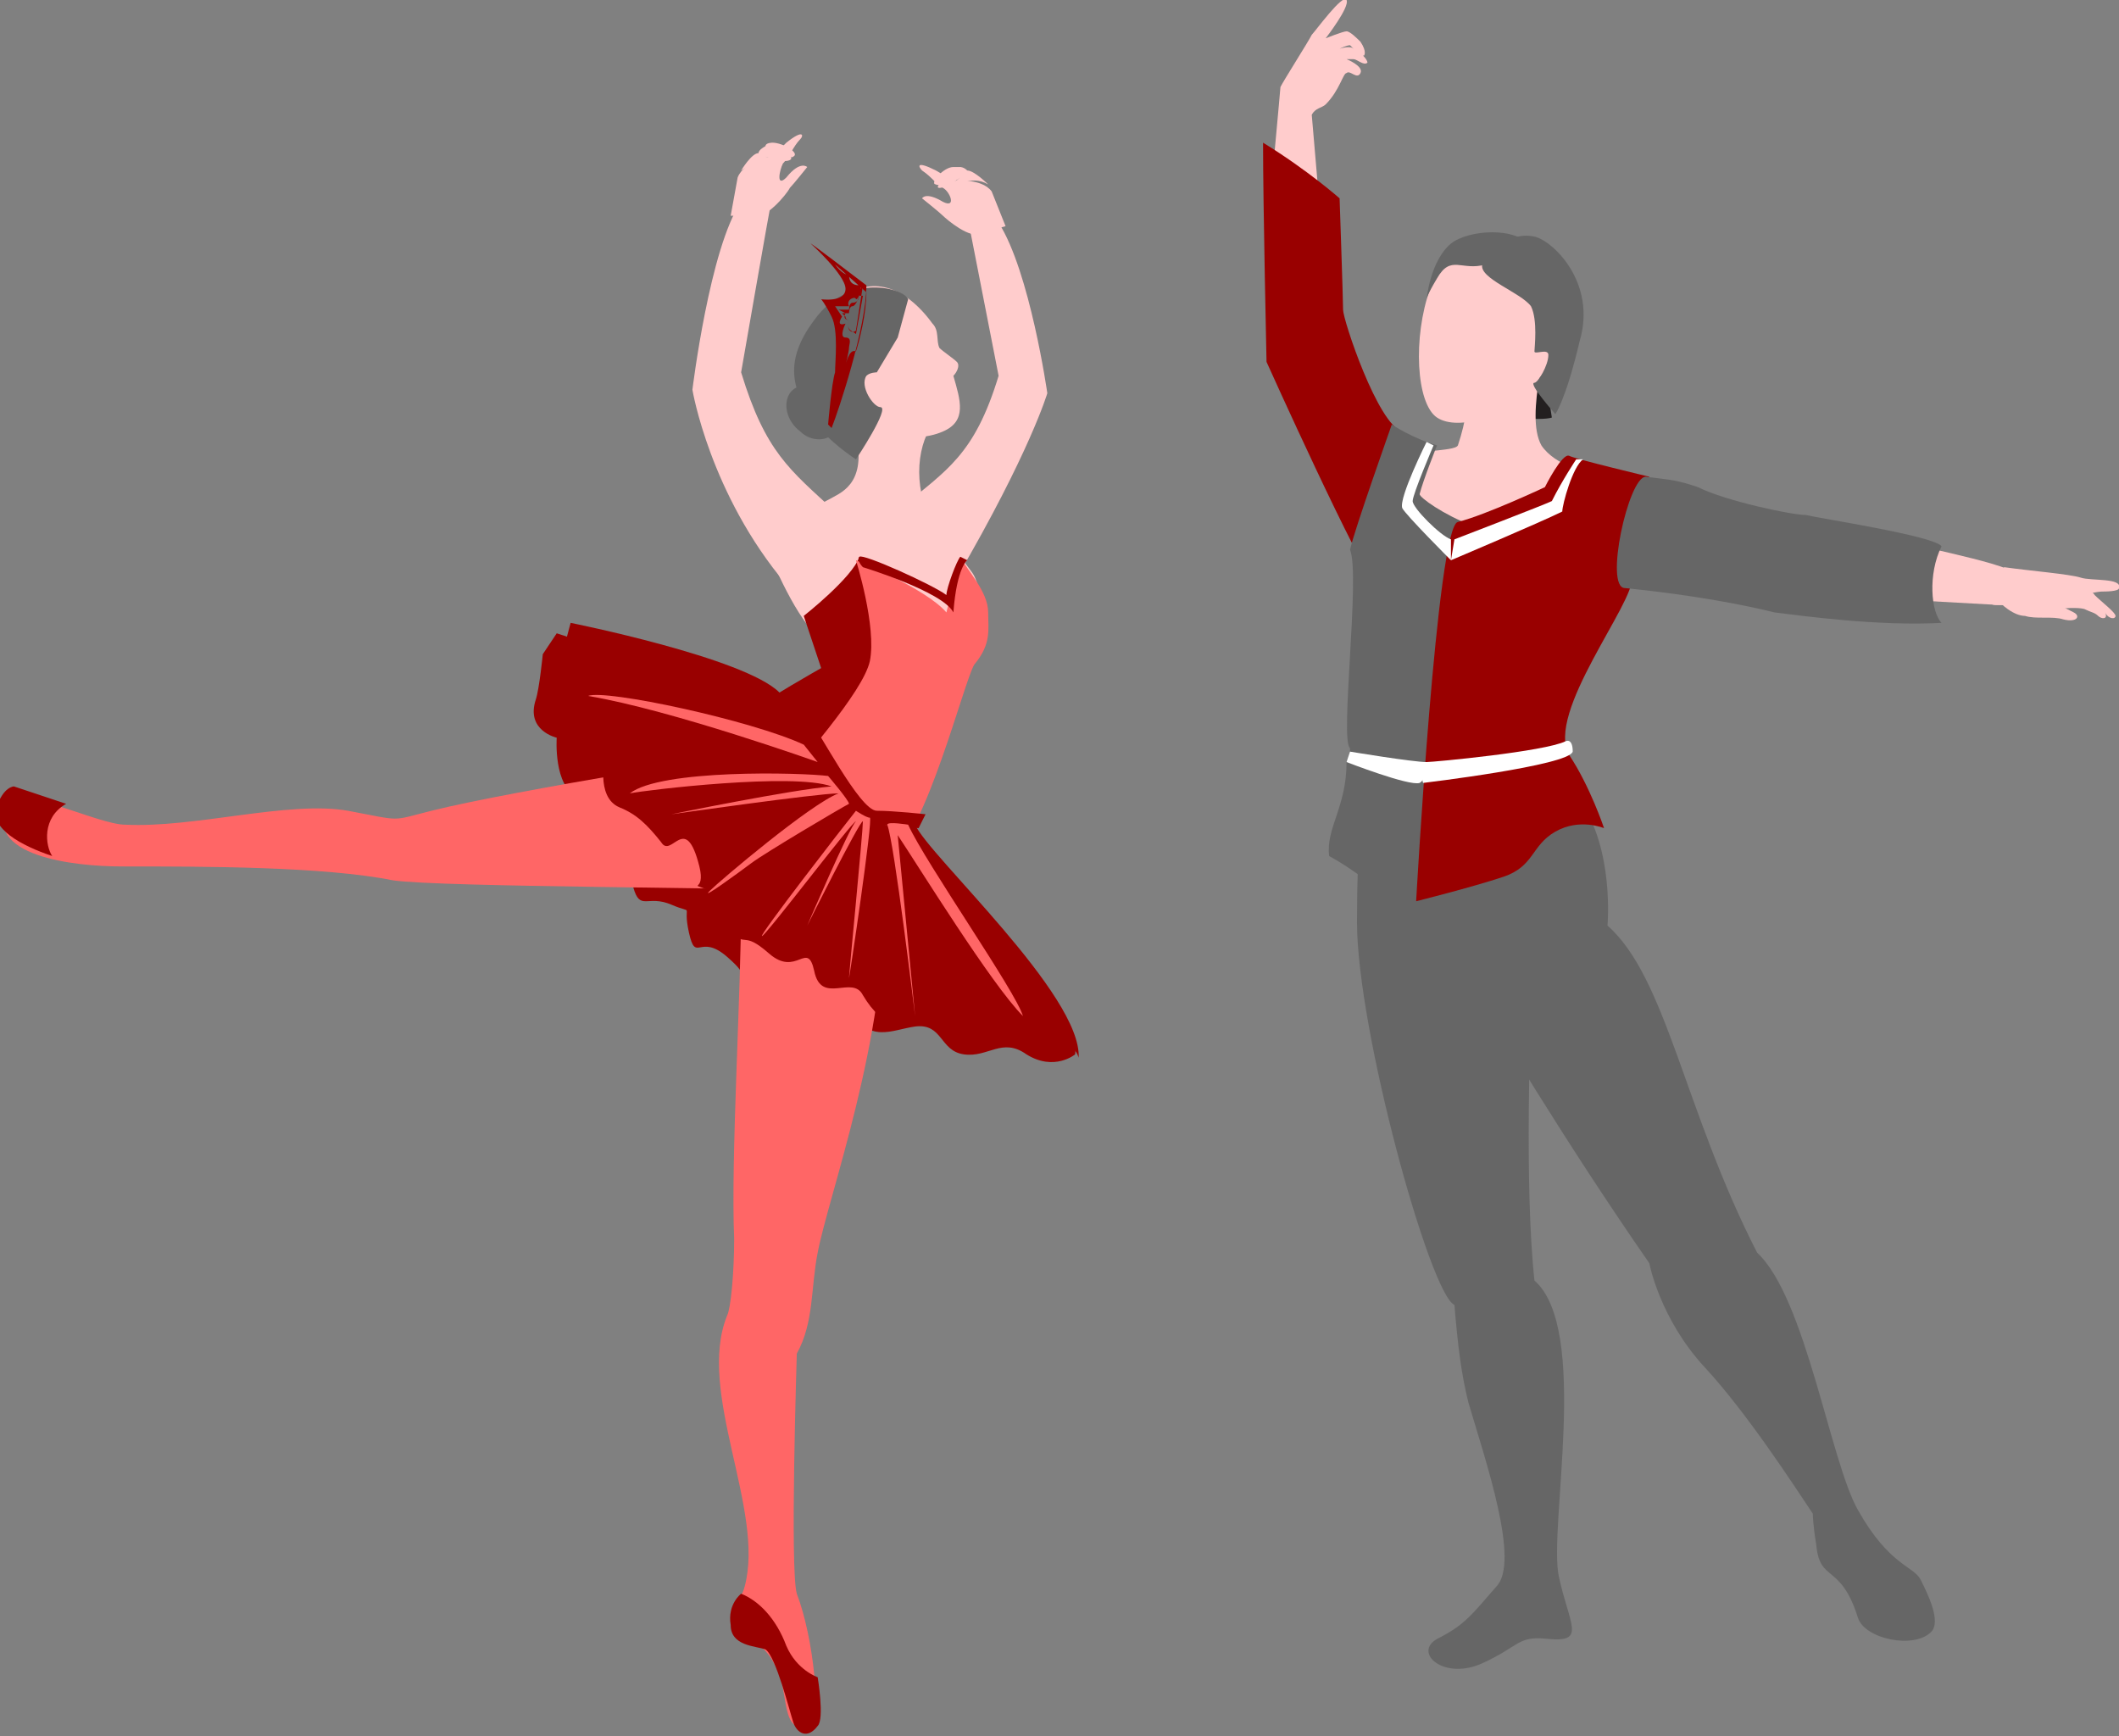 <?xml version="1.0" encoding="UTF-8"?> <svg xmlns="http://www.w3.org/2000/svg" id="Слой_1" x="0" y="0" viewBox="0 0 60.9 49.9" style="enable-background:new 0 0 60.9 49.9" xml:space="preserve"><rect x="0" y="0" width="60.9" height="49.9" fill="#808080" stroke="none"/> <style>.st0{fill:#fcc}.st1{fill:#900}.st2{fill:#f66}.st3{fill:#666}.st5{fill:#fff}</style> <path class="st0" d="m28.1 6.1-.3.1c.1.5.9 4.6.9 4.6-.7 2.3-1.5 2.7-2.8 3.8-.5.4.4.3.5.7 0 0 .8 1.7 1.1 1.3 2.1-3.6 2.6-5.3 2.6-5.3s-.5-3.5-1.4-4.9l-.6-.3z"></path> <path class="st1" d="M26 23.7c.4.9 5.1 4.9 4.9 6.6 0 0-.6.5-1.4 0-.7-.5-1.1.1-1.8 0s-.6-.9-1.4-.8c-.7.1-1.3.5-1.9-.5-.6-1.1-1.7.1-2.5-.4-1-.8-.2-.4-1-1.1-.8-.7-.9.2-1.1-.7-.2-.9.2-.5-.5-.8-.7-.3-.9.2-1.1-.5-.4-1.6-.3-1.5-.6-2-.4-.5-.5-.3-1-.6-.7-.3-.6-1.7-.6-1.7s-.9-.2-.6-1.1c.1-.3.2-1.3.2-1.3l.4-.6s5 1.6 5.9 2.6c.9 1 2.1 2.2 2.4 2.9.4.8 1.7 0 1.7 0"></path> <path class="st2" d="M22.9 25.6c-1.3-.1-10.2-.1-11.6-.3-2-.4-5.4-.4-7.8-.4-1.4 0-4-.3-3.3-1.8.3-.6 2.6.6 3.4.6 2 .1 4.7-.7 6.4-.4 1.6.3 1.2.3 2.4 0 2.4-.6 9.4-1.7 9.4-1.7l1.1 4z"></path> <path class="st1" d="M1.9 23.1c-.7.4-.6 1.2-.4 1.5-.9-.3-1.8-.8-1.6-1.4.2-.6.5-.6.5-.6l1.5.5z"></path> <path class="st0" d="M27.9 16.4c-.5-.7-.9-1-1.3-1.8-.4-1.1-.1-2.3.5-2.7 0 0-3.1-1.2-2.8-.4.7 1.8.3 2.4-.2 2.7-1.2.7-2.5 1-2.2 1.4.3.4.8 1.9 1.6 2.7.5.5 4.3-.1 4.5-.2.2-.1.3-1.2-.1-1.7"></path> <path class="st0" d="M23.8 11.4c-.8-1.1-.4-2.1.4-2.8.8-.7 1.8-.4 2.6.7.2.2.1.5.2.7.1.1.4.3.5.4.1.1 0 .3-.1.4.2.7.4 1.3-.3 1.6-.9.4-2.5.1-3.3-1"></path> <path class="st3" d="m25.8 9.7.3-1.1c-.1-.3-1.7-.8-2.7.6-.9 1.2-.6 2-.1 2.8.5.7 1.3 1.2 1.3 1.2s1-1.5.7-1.5c-.2 0-.6-.6-.4-.9.1-.1.3-.1.3-.1l.6-1z"></path> <path class="st3" d="M24 12.4c-.2.3-.7.3-1 0-.4-.3-.5-.8-.3-1.1.2-.3.7-.3 1 0 .4.3.5.8.3 1.1"></path> <path class="st1" d="M24.3 10.5s.1-.4.1-.5c0-.1.1-.3-.1-.3s0-.4 0-.4c-.3.1-.1-.2-.1-.2l-.2-.3h.4c-.1-.2.2-.3.2-.2.1 0 .2-.4.1-.4-.2 0-.3-.1-.3-.3-.2 0-.4-.3-.4-.3l.9.8c0 .6-.2 1.4-.3 1.7-.2-.1-.3.4-.3.4m.6-2.3C23.2 6.9 23.3 7 23.3 7s1 .9 1 1.3-.7.3-.7.3.1.1.3.5c.2.4.1 1.3.1 1.6-.1.3-.2 1.5-.2 1.5l.1.1c.2-.5 1-2.9 1-4.1"></path> <path class="st1" d="M24.4 9.2s-.1 0-.1-.1l-.1-.1h.2s0-.2.1-.2.2-.3.2-.3h.1l-.2 1.1c-.1-.1-.3-.1-.2-.4m.3-.8c0 .1 0 .3-.2.3-.1 0-.1.2-.1.2h-.3l.2.1c-.1.2.1.2.1.2-.1.3.1.4.2.3l.2-1.3s-.1.1-.1.2M24.7 16c-.2.6-1.6 1.7-1.6 1.7l.5 1.5s-1.6.9-2.1 1.3c.2 1.4 1.1 3.4 2.1 3 1-.4 2.7-4.9 2.1-6.1-.7-1.1-1-1.4-1-1.4"></path> <path class="st2" d="M27.6 16c.2.4.8 1 .8 1.6 0 .5.1.9-.4 1.5-.3.5-1.4 4.9-2.4 5.5-2.1-.3-3.2-1.3-3.5-1.6.9-1.1 2.7-3.1 2.9-4 .2-1-.4-2.9-.4-2.9s2 .8 2.6 1.5l.4-1.6M25.4 25.8s-4.1-2.3-4.1.2-.3 7.3-.2 9.6c0 1-.1 2-.2 2.2-.9 2.2 1.1 5.6.5 7.8-.1.4-.4.5-.4.8 0 1 .7.3 1.3 1.5.4.7.1 2 1 1.7.3-.2.1-2.5-.4-3.8-.2-.7 0-6.8 0-6.9.5-.9.4-1.9.6-2.9.3-1.6 2-6.2 1.9-10.2"></path> <path class="st1" d="M21.3 45.8c.5.2 1 .7 1.3 1.5.3.7.9.9.9.9s.2 1.2 0 1.4c-.3.4-.6.2-.7-.1-.1-.3-.5-1.9-.8-2.1-.3-.1-1-.1-1-.7-.1-.6.3-.9.3-.9M23.2 20.6c.3.3 1.5 2.7 2 2.7s1.4.1 1.4.1l-.2.4-2.4-.2-1.3-2.8.5-.2z"></path> <path class="st0" d="M28.2 6.7c-.3.2-1-.4-1.1-.5-.1-.1-.6-.5-.6-.5s.1-.2.6.1c.4.2.2-.3 0-.4-.2-.1-.3-.3-.6-.5-.1-.1-.2-.3.4 0l.5.3s.8-.1 1.1.3l.4 1-.7.2z"></path> <path class="st0" d="M27.4 4.8c-.3 0-.7.5-.5.5.1.1.4-.3.4-.3s-.5.4-.3.4.6-.3.6-.3-.4.3-.3.3c.1 0 .6-.4 1.1-.1 0 0-.4-.4-.6-.4-.1-.1-.2-.1-.2-.1h-.2M22.2 5.6c-.1.5-.9 5.1-.9 5.1.7 2.3 1.4 2.8 2.7 4 .5.4-.4.2-.4.6 0 0-.6 1.9-1 1.5-2.2-2.6-2.7-5.6-2.7-5.6s.5-4.1 1.4-5.4l.9-.2"></path> <path class="st0" d="M21.7 6.2c.3.1.9-.6 1-.8.1-.1.5-.6.5-.6s-.2-.2-.6.3c-.3.3-.2-.2-.1-.4.2-.2.3-.5.5-.7.1-.1.1-.3-.4.1l-.4.4s-.8.1-1 .6L21 6.2h.7z"></path> <path class="st0" d="M22.2 4.1c.3 0 .8.3.6.4-.1.1-.5-.2-.5-.2s.6.2.4.3c-.2.1-.7-.1-.7-.1s.5.2.4.3c-.1 0-.7-.2-1.1.1 0 0 .3-.5.5-.5 0-.1.2-.2.2-.2 0-.1.2-.1.2-.1"></path> <path class="st1" d="M26.3 23.7c.4.9 4.8 4.9 4.7 6.7 0 0-.1-.6-1.2-.6-1.1.1-1 .1-1.7 0-1-.1-.5-.7-1.2-.5-1 .2-1.5.3-2.1-.7-.3-.6-1.2.3-1.4-.7-.2-.9-.5.2-1.3-.5s-.6-.1-1.2-.7c-.3-.3.2-.8-.5-1.1-.7-.3-.1.1-.3-.7-.4-1.6-.8-.2-1.1-.7-.4-.5-.7-.8-1.2-1-.7-.3-.4-1.5-.4-1.5s-1-.2-.7-1.2c.1-.3-.7-1.1-.7-1.1l.4-1.5s5 1 6 2c.9 1 2.1 2.9 2.6 3.4.3.7 1.3.4 1.3.4"></path> <path class="st2" d="M29.4 29.2c-.2-.7-2.8-4.4-3.3-5.5 0 0-.6-.1-.6 0 .2.5.8 5.5.8 5.5l-.5-5.2c.6.9 2.7 4.3 3.6 5.2M23.1 21.4c-1.5-.7-5.7-1.6-6.2-1.4 2.4.4 6.6 1.9 6.6 1.9l-.4-.5zM23.8 22.3c-.8-.1-4.8-.2-5.7.5.5-.1 4.7-.6 5.8-.2-1.2.1-4.6.8-4.6.8s4.2-.6 4.8-.6c-.8.3-3.4 2.5-3.7 2.8-.3.3.8-.5 1.2-.8.4-.3 2.6-1.6 2.8-1.7 0-.1-.6-.8-.6-.8M24.6 23.3c-.4.5-2.8 3.6-2.7 3.6.1 0 2.6-3.3 2.7-3.3-.2.2-1.4 3-1.4 3s1.5-3 1.6-3c0 .3-.4 4.4-.4 4.5 0 .1.7-4.6.6-4.6-.1 0-.4-.2-.4-.2"></path> <path class="st1" d="M27.6 16c-.1.1-.4.9-.4 1.1-.4-.3-2.4-1.2-2.5-1.1-.1.1.1.3.1.3s2.3.7 2.6 1.3c.1-1.3.4-1.5.4-1.5l-.2-.1z"></path> <path d="M44.6 12c-.3.1-1.5 0-1.6-.2-.1-.2.6-1.7.6-1.7l.8.6.2 1.3z" style="fill:#231f20"></path> <path class="st0" d="M38.8 1.3c.1.1.3.3.4.3 0 0 .1-.1-.1-.4-.1-.1-.3-.3-.4-.3-.1 0-.6.2-.6.2s.7-.9.6-1.1c-.1-.2-.9.9-1 1-.1.2-.8 1.3-.9 1.5 0 0-.3 3.5-.4 3.9 1.2.4 1.6.4 1.6.4l-.3-3.5c.1-.2.3-.2.4-.3.4-.4.5-.9.6-.9.1-.1.3.2.4 0 .1-.2-.4-.4-.4-.4h.2c.1 0 .3.2.4.1 0-.1-.2-.3-.4-.4-.1-.1-.4 0-.4 0s.2-.1.3-.1"></path> <path class="st1" d="M40.3 12.4c-.7-.2-1.7-3.2-1.7-3.5 0-.3-.1-3.2-.1-3.2s-.9-.8-2.2-1.6c0 1.8.1 6.3.1 6.3s2.7 6 3.2 6.5c.4.5.7-4.5.7-4.5"></path> <path class="st0" d="M41.9 12.8c.5-1.5.1-1.9.3-2.1.7-.7 2.2-1.5 2.2-1.5.2.5-.6 2.7-.1 3.6.4.6 1.4.8 1.4.8l-4 6.7s-1.2-6.8-1.2-7.1c-.1-.3 1.3-.2 1.4-.4"></path> <path class="st0" d="M41.1 8.3c-.5 1.4-.4 3.3.2 3.7.6.4 2.1 0 3-1.2.9-1.2.9-2.8-.3-3.5-1.3-.8-2.5-.2-2.9 1"></path> <path class="st3" d="M42.7 7.6c-.7.2-1-.3-1.4.4-.3.5-.3.6-.3.6s.1-1.1.7-1.6c.5-.4 1.9-.5 2.3.1.5.8-.9.4-1.3.5"></path> <path class="st3" d="M42.6 7.6c-.1.4 1.1.8 1.4 1.2.2.4.1 1.2.1 1.3 0 .1.4-.1.4.1 0 .3-.3.8-.4.8-.2 0 .6.9.6.9s.3-.4.7-2.1c.5-1.7-.8-2.9-1.3-3-.9-.2-1.5.8-1.5.8M39.7 21.8c-.6.6-.7 2.7-.7 4.7 0 3.1 2.1 10.7 2.8 11 .1 1.2.2 2 .4 2.8.5 1.7 1.5 4.6.8 5.3-.7.8-.9 1.1-1.7 1.5-.7.4.2 1.2 1.3.7s1-.8 1.9-.7c1.1.1.6-.4.3-1.8s.9-7.1-.7-8.5c-.3-2.8-.1-7.2-.1-9 0-.6-.8-2.8-.8-2.8l-3.5-3.2z"></path> <path class="st3" d="M42.4 28.5c.5.8 2.5 4.2 5 7.8 0 0 .3 1.6 1.6 3 1.2 1.3 2.5 3.3 3.1 4.2 0 0 0 .3.1.9.1 1.1.7.5 1.2 2.1.2.6 1.6.9 2.1.4.3-.3-.1-1.1-.3-1.5-.2-.4-.9-.4-1.8-2-.8-1.4-1.5-6.1-2.9-7.4-2.1-4.1-2.6-7.9-4.3-9.4 0 0 .2-2.2-.8-3.6-.2-.3-4.5 1.7-4.5 1.7l1.5 3.8zM41.3 12.8c-.7-.2-1.3-.6-1.3-.6s-1.1 3.1-1.2 3.6c.3.7-.3 5.5 0 5.7 0 .2 0 .2-.1.4 0 1.3-.6 1.9-.5 2.7 1.1.6 1.9 1.5 2.4 1.3 0 0 1.5-9.9 1.7-10.8-.8-.3-1.5-.8-1.5-.9.1-.4.5-1.4.5-1.4"></path> <path class="st1" d="M46.9 16.6c.1.7-2.5 3.9-1.8 5.1.6.9 1 2.1 1 2.1s-.7-.3-1.4.1-.6 1-1.5 1.3c-.9.3-2.5.7-2.5.7s.6-10.8 1.2-10.9c.8-.2 2.5-1 2.5-1s.5-1 .7-.9c.2.1 2.3.6 2.3.6s-.7 1.2-.5 2.9"></path> <path class="st0" d="M58 16.5c-.6-.4-3.1-.8-4.3-1.2-.2 1.5.4 1.9.4 1.9l3.6.2.3-.9zM58.4 17.6c-.1-.2.4-1.1.7-1.1.2.1 1 .4 1.1.6.2.2.6.5.6.6 0 .1-.2.1-.3-.1.1.2-.1.2-.2.1s-.2-.1-.4-.2c-.4-.1-1.5.1-1.5.1"></path> <path class="st0" d="M57.6 16.3c.7.1 1.9.2 2.2.3.3.1 1.2 0 1.1.3 0 .1-.4.1-.5.1-.1 0-.6.1-.6.1s-.8.2-1.5.2c-.4 0-1.1.2-1.1 0-.1-.2.4-1 .4-1"></path> <path class="st0" d="M57.3 17.1c.2.3.6.6.9.6.3.1.8 0 1.1.1.4.1.5-.1.3-.2s-.8-.4-1-.6c-.3-.2-1.3.1-1.3.1"></path> <path class="st3" d="M47.3 13.7c.8.1.9.1 1.5.3.8.4 2.7.8 3.1.8.4.1 3.7.6 3.9.9-.4.8-.3 1.9 0 2.2-1.8.1-4-.2-4.8-.3-.8-.2-2.3-.5-4.3-.7-.6 0 .1-3.2.6-3.2"></path> <path class="st5" d="M45.5 13.2c-.3.2-.6 1.3-.6 1.5-.6.3-3.2 1.4-3.2 1.4l.1-.6s2.6-1 2.8-1.1c.3-.6.7-1.2.7-1.2h.2z"></path> <path class="st5" d="M41.7 15.5c-.3-.1-1.1-.9-1.1-1.1 0-.2.6-1.6.6-1.6l-.2-.1s-.8 1.6-.7 1.9c.1.2 1.4 1.5 1.4 1.5v-.6zM45 21.3c-.6.3-3.8.6-4 .6-.2.4-.1.6-.1.6s4.2-.5 4.3-.9c0-.4-.2-.3-.2-.3"></path> <path class="st5" d="M41 21.9c-.4 0-2.2-.3-2.2-.3l-.1.3s1.8.7 2.1.6c.2-.1.2-.6.2-.6"></path> </svg> 